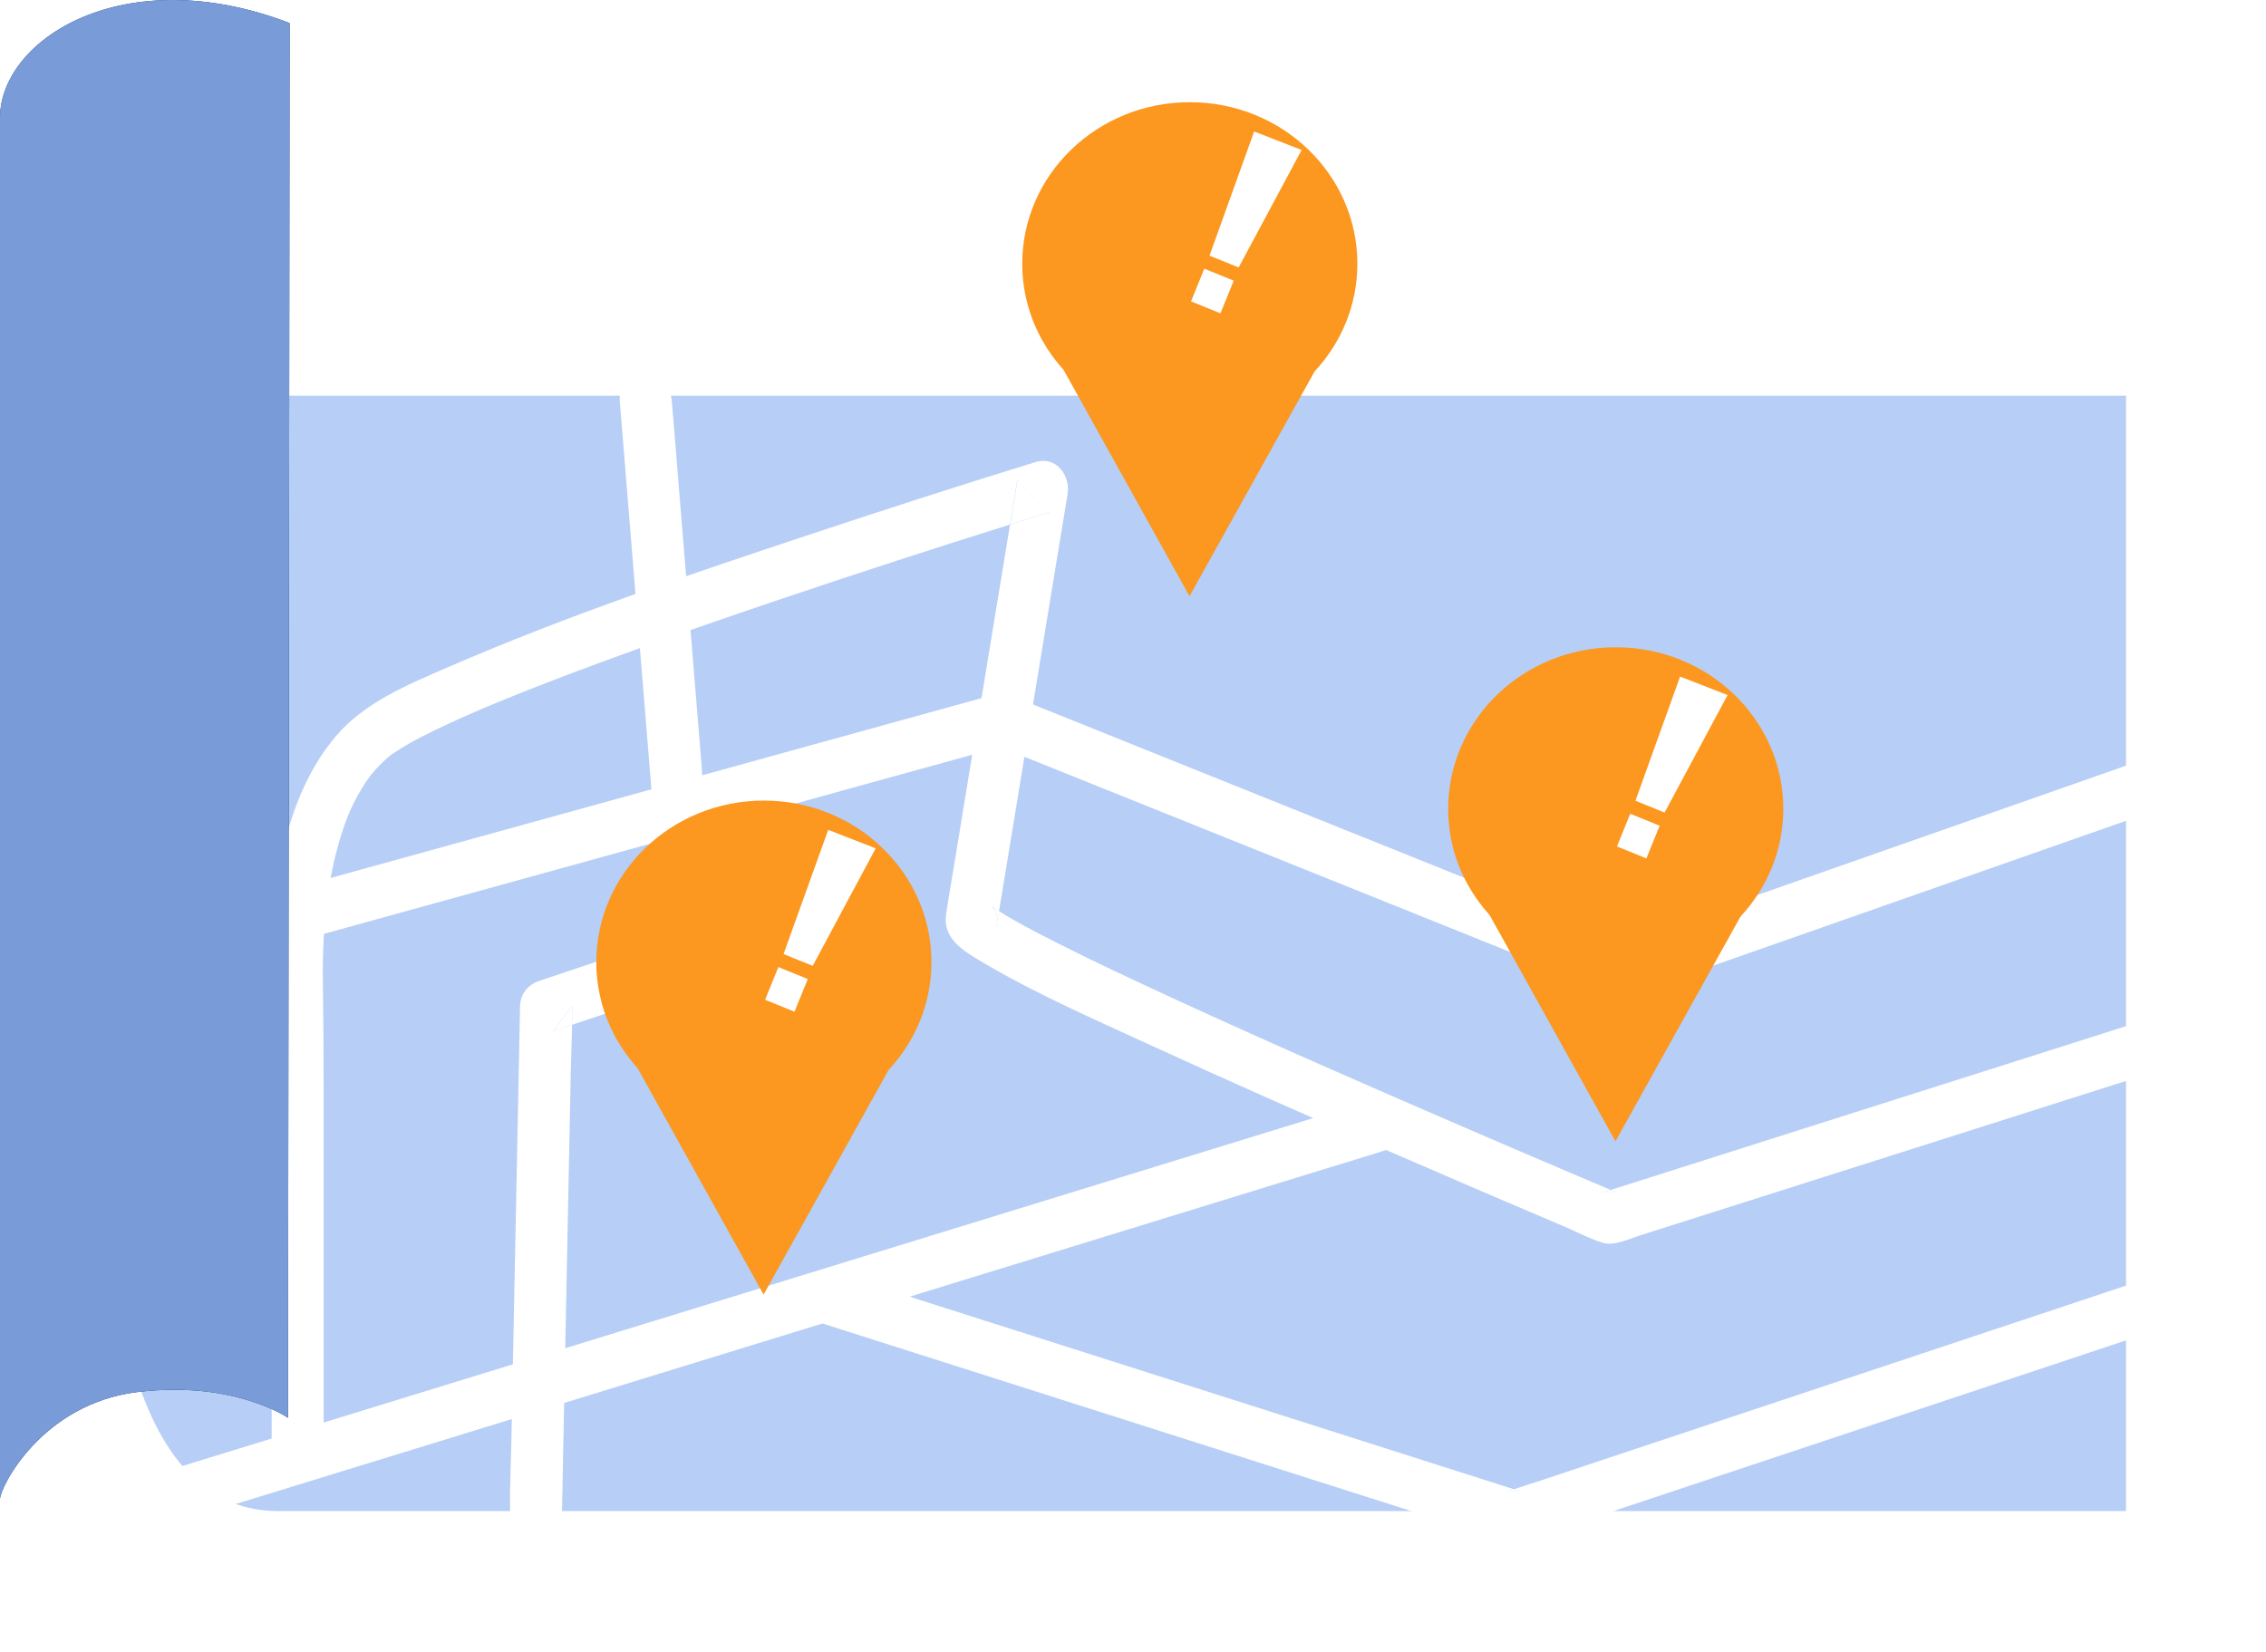 <?xml version="1.0" encoding="UTF-8"?>
<svg xmlns="http://www.w3.org/2000/svg" width="133" height="97" viewBox="0 0 133 97" fill="none">
  <g clip-path="url(#clip0_64_1576)">
    <path d="M16.686 78.992C8.801 78.992 2.202 81.946 0.466 85.917L0 87.992C0 92.964 7.467 96.992 16.686 96.992H133V13.253H16.686V79V78.992Z" fill="white"></path>
    <path d="M16.325 88.71H124.786V23.23H10.947C10.947 23.23 -2.934 88.71 16.325 88.71Z" fill="#B7CEF6"></path>
    <g clip-path="url(#clip1_64_1576)">
      <path d="M88.485 87.562H89.297C89.153 87.517 89.01 87.471 88.866 87.425C88.762 87.462 88.656 87.498 88.552 87.538C88.53 87.547 88.506 87.553 88.485 87.559V87.562Z" fill="white"></path>
      <path d="M129.985 73.741C128.611 74.2 127.238 74.656 125.864 75.115C122.551 76.219 119.242 77.32 115.93 78.424C111.937 79.754 107.943 81.085 103.95 82.412C100.498 83.562 97.045 84.712 93.592 85.862C92.453 86.241 91.314 86.62 90.176 86.999C89.742 87.143 89.297 87.275 88.863 87.428C89.007 87.474 89.15 87.519 89.293 87.565H88.481C88.503 87.559 88.527 87.55 88.549 87.544C88.652 87.504 88.756 87.467 88.863 87.431C87.679 87.052 86.494 86.675 85.306 86.296C82.116 85.281 78.926 84.262 75.739 83.247C71.883 82.017 68.024 80.788 64.165 79.558C60.844 78.5 57.519 77.439 54.198 76.381C52.58 75.864 50.971 75.295 49.338 74.83C49.316 74.824 49.292 74.815 49.27 74.809C48.51 74.567 47.57 75.093 47.393 75.876C47.204 76.711 47.643 77.497 48.458 77.757C49.844 78.198 51.23 78.641 52.616 79.081C55.923 80.133 59.226 81.189 62.532 82.241C66.467 83.495 70.399 84.749 74.335 86.002C77.641 87.055 80.944 88.11 84.25 89.162C85.654 89.608 87.056 90.14 88.481 90.51C89.095 90.669 89.7 90.376 90.267 90.186C91.214 89.871 92.157 89.556 93.103 89.241C96.288 88.18 99.469 87.122 102.653 86.061C106.564 84.758 110.474 83.455 114.385 82.152C117.868 80.993 121.355 79.831 124.838 78.671C126.737 78.038 128.636 77.408 130.532 76.775C130.62 76.745 130.706 76.717 130.794 76.687C131.551 76.436 132.122 75.619 131.86 74.806C131.615 74.05 130.794 73.466 129.982 73.738L129.985 73.741Z" fill="white"></path>
      <path d="M120.136 53.104C116.195 54.405 112.251 55.706 108.311 57.009C102.007 59.09 95.704 61.171 89.397 63.252C88.102 63.68 86.806 64.107 85.514 64.535C85.766 64.583 86.022 64.631 86.274 64.679H85.075C85.219 64.631 85.366 64.583 85.511 64.535C84.035 64.255 82.562 63.975 81.086 63.698C77.166 62.954 73.25 62.213 69.33 61.469C65.125 60.671 60.916 59.876 56.711 59.078C54.12 58.587 51.526 58.096 48.935 57.606C48.309 57.488 47.693 57.371 47.065 57.548C46.494 57.711 45.929 57.919 45.364 58.103C42.688 58.976 40.01 59.849 37.335 60.719C33.412 61.999 29.486 63.279 25.564 64.556C21.346 65.932 17.126 67.305 12.909 68.681C9.41 69.823 5.908 70.964 2.409 72.105C0.578 72.702 -1.249 73.298 -3.08 73.894L-3.329 73.975C-4.447 74.34 -5.292 75.556 -4.904 76.755C-4.544 77.875 -3.332 78.724 -2.13 78.333C-0.459 77.788 1.216 77.243 2.887 76.698C6.903 75.388 10.922 74.078 14.938 72.768C19.801 71.184 24.662 69.597 29.525 68.013C33.746 66.637 37.966 65.26 42.189 63.884C44.11 63.258 46.1 62.728 47.991 62.008C47.726 61.957 47.465 61.909 47.2 61.858H48.4C48.373 61.867 48.343 61.876 48.312 61.885C48.204 61.927 48.096 61.966 47.991 62.005C51.877 62.743 55.767 63.478 59.654 64.216C66.369 65.489 73.084 66.76 79.799 68.034C81.489 68.353 83.178 68.684 84.871 68.995C85.436 69.1 85.992 69.124 86.536 68.943C87.17 68.733 87.804 68.525 88.439 68.314C94.435 66.336 100.429 64.354 106.426 62.376C111.314 60.762 116.198 59.151 121.086 57.536C121.167 57.509 121.248 57.482 121.329 57.455C122.447 57.085 123.292 55.877 122.904 54.676C122.544 53.558 121.329 52.703 120.13 53.098L120.136 53.104Z" fill="#B7CEF6"></path>
      <path d="M80.385 64.619C79.705 64.83 79.024 65.038 78.343 65.249C76.505 65.814 74.67 66.38 72.833 66.946C70.1 67.787 67.365 68.628 64.633 69.469C61.32 70.488 58.008 71.509 54.693 72.528C51.053 73.647 47.411 74.769 43.772 75.889C40.097 77.02 36.424 78.152 32.748 79.281C29.323 80.336 25.898 81.391 22.47 82.443C19.575 83.333 16.681 84.226 13.784 85.116C11.702 85.755 9.62 86.397 7.541 87.037C6.555 87.339 5.569 87.633 4.586 87.945C4.543 87.957 4.503 87.969 4.461 87.985C3.697 88.22 3.136 89.064 3.395 89.865C3.643 90.636 4.455 91.184 5.273 90.933C5.954 90.722 6.634 90.514 7.315 90.303C9.153 89.737 10.991 89.171 12.825 88.606C15.558 87.764 18.293 86.923 21.026 86.082C24.338 85.064 27.65 84.042 30.966 83.024C34.605 81.905 38.247 80.782 41.886 79.663C45.561 78.531 49.234 77.4 52.91 76.271C56.335 75.216 59.76 74.161 63.185 73.109C66.08 72.219 68.977 71.326 71.871 70.436C73.953 69.793 76.035 69.154 78.114 68.515C79.1 68.212 80.086 67.919 81.069 67.607C81.112 67.594 81.152 67.582 81.194 67.567C81.958 67.331 82.519 66.487 82.26 65.686C82.013 64.915 81.201 64.368 80.382 64.619H80.385Z" fill="white"></path>
      <path d="M33.585 59.113C33.585 59.095 33.585 59.079 33.585 59.061C33.213 59.553 32.837 60.043 32.465 60.535C32.837 60.41 33.213 60.284 33.585 60.159C33.591 59.81 33.591 59.459 33.585 59.11V59.113Z" fill="white"></path>
      <path d="M39.047 56.205C39.419 55.712 39.794 55.223 40.167 54.73C39.755 54.868 39.346 55.006 38.934 55.143C38.964 55.48 38.998 55.816 39.044 56.15C39.044 56.168 39.047 56.186 39.05 56.205H39.047Z" fill="white"></path>
      <path d="M41.196 45.149C40.939 42.008 40.683 38.867 40.426 35.723C40.204 32.998 39.981 30.27 39.758 27.545C39.651 26.227 39.556 24.905 39.434 23.587C39.434 23.569 39.431 23.55 39.428 23.532C39.364 22.737 38.772 21.963 37.902 22.003C37.129 22.037 36.305 22.679 36.375 23.532C36.464 24.621 36.552 25.707 36.641 26.795C36.852 29.395 37.065 31.992 37.276 34.591C37.532 37.732 37.789 40.873 38.045 44.017C38.268 46.742 38.491 49.47 38.714 52.195C38.793 53.174 38.839 54.165 38.928 55.147C39.34 55.009 39.749 54.871 40.161 54.734C39.788 55.226 39.413 55.715 39.041 56.208C39.041 56.189 39.041 56.171 39.034 56.153C38.992 55.819 38.955 55.483 38.925 55.147C36.852 55.841 34.776 56.538 32.703 57.232C32.349 57.352 31.997 57.468 31.643 57.587C30.99 57.807 30.538 58.361 30.523 59.061C30.505 60.037 30.483 61.016 30.465 61.991C30.419 64.337 30.37 66.683 30.325 69.028C30.267 71.867 30.212 74.705 30.154 77.543C30.105 79.996 30.056 82.452 30.007 84.904C29.983 86.097 29.919 87.293 29.937 88.486C29.937 88.504 29.937 88.519 29.937 88.538C29.922 89.339 30.651 90.104 31.463 90.067C32.303 90.03 32.971 89.394 32.99 88.538C33.008 87.562 33.029 86.584 33.048 85.608C33.093 83.262 33.142 80.916 33.188 78.571C33.246 75.733 33.301 72.894 33.359 70.056C33.408 67.603 33.457 65.147 33.506 62.695C33.524 61.854 33.567 61.006 33.579 60.159C33.206 60.285 32.831 60.41 32.459 60.535C32.831 60.043 33.206 59.554 33.579 59.061C33.579 59.08 33.579 59.095 33.579 59.113C33.588 59.462 33.585 59.811 33.579 60.162C35.691 59.453 37.801 58.746 39.914 58.037C40.265 57.917 40.619 57.801 40.97 57.682C41.565 57.483 42.145 56.893 42.09 56.208C42.002 55.119 41.913 54.033 41.825 52.944C41.614 50.345 41.4 47.748 41.19 45.149H41.196Z" fill="white"></path>
      <path d="M95.686 55.446C95.561 55.394 95.433 55.345 95.308 55.294C95.164 55.345 95.018 55.394 94.874 55.446H95.686Z" fill="white"></path>
      <path d="M59.177 43.724H58.365C58.484 43.77 58.6 43.818 58.719 43.864C58.841 43.828 58.966 43.791 59.089 43.748C59.119 43.739 59.15 43.733 59.18 43.724H59.177Z" fill="white"></path>
      <path d="M129.243 43.384C125.354 44.748 121.465 46.115 117.575 47.48C111.424 49.639 105.272 51.798 99.124 53.954C97.854 54.401 96.581 54.847 95.311 55.294C95.436 55.346 95.564 55.395 95.689 55.447H94.877C95.021 55.395 95.167 55.346 95.311 55.294C93.708 54.648 92.102 54.003 90.496 53.361C86.586 51.789 82.678 50.217 78.767 48.648C74.67 47.002 70.576 45.354 66.48 43.709C64.135 42.767 61.787 41.825 59.443 40.88C58.976 40.693 58.512 40.736 58.035 40.867C57.321 41.063 56.61 41.262 55.895 41.458C52.931 42.277 49.964 43.097 46.999 43.916C42.808 45.076 38.616 46.235 34.425 47.391C29.998 48.614 25.571 49.838 21.145 51.061C17.463 52.079 13.778 53.098 10.096 54.113C8.185 54.642 6.274 55.168 4.363 55.697C4.274 55.722 4.189 55.746 4.1 55.771C2.208 56.294 3.014 59.245 4.913 58.719C6.717 58.221 8.521 57.722 10.328 57.224C14.642 56.031 18.956 54.841 23.266 53.648C28.484 52.208 33.698 50.764 38.915 49.324C43.443 48.073 47.97 46.822 52.501 45.568C53.993 45.155 55.483 44.742 56.976 44.333C57.553 44.173 58.151 44.039 58.725 43.864C58.606 43.819 58.49 43.77 58.371 43.724H59.183C59.153 43.733 59.122 43.739 59.092 43.748C58.969 43.791 58.847 43.828 58.722 43.864C62.493 45.378 66.26 46.895 70.03 48.409C76.469 50.997 82.907 53.584 89.346 56.172L94.532 58.257C95.531 58.658 96.501 58.111 97.454 57.777C103.318 55.719 109.183 53.66 115.051 51.602C119.969 49.877 124.887 48.149 129.805 46.424C129.891 46.394 129.973 46.366 130.058 46.336C130.837 46.063 131.353 45.29 131.124 44.455C130.916 43.699 130.028 43.112 129.246 43.387L129.243 43.384Z" fill="white"></path>
      <path d="M94.547 69.86L94.544 69.857L94.547 69.86Z" fill="white"></path>
      <path d="M58.341 53.293C58.341 53.293 58.338 53.284 58.335 53.281L58.322 53.275C58.328 53.281 58.335 53.287 58.341 53.293Z" fill="white"></path>
      <path d="M129.991 58.587C125.928 59.878 121.865 61.172 117.804 62.462C111.375 64.508 104.946 66.551 98.513 68.594C97.188 69.016 95.866 69.435 94.541 69.857C94.596 69.879 94.651 69.903 94.706 69.928C94.764 69.955 94.825 69.98 94.886 70.004H94.074C94.227 69.955 94.383 69.906 94.538 69.857C94.431 69.811 94.3 69.756 94.511 69.845C94.52 69.848 94.529 69.854 94.541 69.857C93.912 69.591 93.287 69.325 92.658 69.059C90.521 68.151 88.387 67.236 86.253 66.316C80.501 63.832 74.759 61.324 69.065 58.706C66.672 57.605 64.281 56.489 61.931 55.299C61.094 54.877 60.264 54.446 59.452 53.981C59.177 53.822 58.902 53.66 58.637 53.489L58.533 54.113C58.53 54.709 58.487 54.397 58.527 54.156C58.527 54.14 58.533 54.128 58.533 54.113C58.533 54.091 58.533 54.073 58.533 54.048C58.533 53.816 58.478 53.553 58.374 53.36C58.301 53.315 58.075 53.113 58.279 53.25C58.292 53.259 58.304 53.269 58.319 53.278C58.289 53.247 58.249 53.198 58.212 53.162C58.2 53.152 58.188 53.14 58.173 53.131C58.185 53.137 58.2 53.149 58.212 53.162C58.255 53.195 58.295 53.235 58.331 53.284C58.426 53.348 58.518 53.412 58.612 53.477C58.621 53.483 58.631 53.486 58.637 53.492C58.713 53.03 58.789 52.568 58.866 52.106C59.305 49.424 59.748 46.739 60.188 44.057C60.997 39.133 61.806 34.206 62.615 29.282C62.63 29.19 62.645 29.098 62.66 29.006C62.837 27.921 61.995 26.753 60.783 27.126C56.433 28.462 52.101 29.863 47.781 31.297C40.564 33.692 33.313 36.123 26.328 39.154C23.996 40.166 21.395 41.225 19.713 43.219C16.962 46.482 16.162 51.002 15.943 55.147C15.863 56.624 15.945 58.095 15.945 59.572V85.171C15.945 87.137 18.998 87.143 18.998 85.171V69.98C18.998 65.829 19.011 61.682 18.95 57.535C18.925 55.948 19.017 54.364 19.203 52.785C19.203 52.77 19.203 52.758 19.206 52.746C19.16 53.054 19.24 52.446 19.206 52.746C19.206 52.733 19.209 52.724 19.212 52.709C19.23 52.587 19.249 52.464 19.267 52.345C19.298 52.14 19.334 51.935 19.371 51.73C19.468 51.189 19.581 50.651 19.716 50.118C19.832 49.663 19.96 49.21 20.11 48.767C20.189 48.525 20.274 48.283 20.366 48.045C20.397 47.965 20.427 47.889 20.458 47.812C20.458 47.812 20.47 47.779 20.506 47.69C20.491 47.73 20.476 47.77 20.458 47.812C20.458 47.816 20.586 47.522 20.604 47.476C20.806 47.042 21.032 46.62 21.282 46.213C21.401 46.02 21.526 45.834 21.657 45.65C21.676 45.623 21.767 45.51 21.798 45.47C21.77 45.503 21.74 45.537 21.712 45.571C21.813 45.448 21.822 45.439 21.798 45.47C21.871 45.378 21.947 45.289 22.024 45.201C22.186 45.02 22.354 44.849 22.527 44.684C22.616 44.601 22.705 44.522 22.796 44.442C22.805 44.436 22.839 44.408 22.872 44.378C22.808 44.427 22.766 44.457 22.891 44.36C23.059 44.225 22.958 44.308 22.872 44.378C22.915 44.344 22.967 44.308 22.988 44.292C23.083 44.225 23.181 44.161 23.282 44.096C24.197 43.503 25.186 43.02 26.173 42.558C26.817 42.255 27.467 41.968 28.12 41.687C28.209 41.647 28.645 41.463 28.511 41.521C28.465 41.54 28.419 41.558 28.377 41.576C28.447 41.549 28.487 41.531 28.511 41.521C28.648 41.463 28.786 41.405 28.926 41.347C29.305 41.188 29.686 41.035 30.068 40.879C31.741 40.206 33.426 39.564 35.117 38.937C38.796 37.576 42.502 36.288 46.221 35.038C50.559 33.579 54.912 32.163 59.281 30.796C59.424 29.93 59.565 29.062 59.708 28.196C60.334 28.823 60.96 29.45 61.586 30.077C61.5 30.105 61.415 30.129 61.329 30.157C60.645 30.367 59.962 30.585 59.281 30.799C58.939 32.888 58.594 34.977 58.252 37.068C57.495 41.671 56.738 46.274 55.984 50.88C55.831 51.801 55.672 52.718 55.532 53.639C55.312 55.07 56.484 55.789 57.556 56.425C60.731 58.318 64.172 59.813 67.524 61.355C72.091 63.456 76.691 65.484 81.301 67.49C84.818 69.019 88.341 70.533 91.87 72.032C92.591 72.338 93.317 72.729 94.062 72.958C94.746 73.169 95.665 72.714 96.306 72.512C99.896 71.371 103.483 70.23 107.073 69.09C111.815 67.582 116.553 66.074 121.294 64.569C124.313 63.609 127.329 62.649 130.348 61.691C130.498 61.645 130.648 61.597 130.794 61.551C131.579 61.3 132.086 60.489 131.86 59.67C131.646 58.896 130.77 58.352 129.982 58.602L129.991 58.587Z" fill="white"></path>
      <path d="M58.176 53.128C58.176 53.128 58.203 53.149 58.215 53.158C58.203 53.146 58.188 53.134 58.176 53.128Z" fill="white"></path>
      <path d="M94.514 69.845C94.306 69.756 94.434 69.811 94.541 69.857C94.541 69.857 94.523 69.848 94.511 69.845H94.514Z" fill="white"></path>
      <path d="M94.544 69.857C94.636 69.897 94.709 69.928 94.554 69.861C94.554 69.861 94.547 69.861 94.547 69.857H94.544Z" fill="white"></path>
      <path d="M94.545 69.857C94.392 69.906 94.236 69.955 94.081 70.004H94.893C94.832 69.98 94.77 69.955 94.713 69.928C94.658 69.903 94.603 69.882 94.548 69.857C94.548 69.857 94.554 69.857 94.554 69.861C94.71 69.928 94.633 69.894 94.545 69.857Z" fill="white"></path>
      <path d="M21.725 45.565C21.752 45.531 21.783 45.497 21.81 45.464C21.834 45.433 21.825 45.442 21.725 45.565Z" fill="white"></path>
      <path d="M58.322 53.275C58.31 53.265 58.298 53.256 58.283 53.247C58.078 53.109 58.304 53.311 58.377 53.357C58.365 53.336 58.353 53.311 58.341 53.293C58.334 53.287 58.331 53.281 58.322 53.275Z" fill="white"></path>
      <path d="M61.598 30.071C60.972 29.444 60.346 28.817 59.721 28.19C59.577 29.055 59.437 29.924 59.293 30.79C59.977 30.576 60.658 30.361 61.342 30.147C61.427 30.12 61.513 30.095 61.598 30.068V30.071Z" fill="white"></path>
      <path d="M22.906 44.353C22.781 44.454 22.824 44.42 22.888 44.372C22.973 44.301 23.074 44.219 22.906 44.353Z" fill="white"></path>
      <path d="M28.526 41.512C28.502 41.521 28.459 41.54 28.392 41.567C28.438 41.549 28.484 41.531 28.526 41.512Z" fill="white"></path>
      <path d="M20.47 47.806C20.485 47.767 20.5 47.727 20.519 47.684C20.482 47.77 20.47 47.803 20.47 47.806Z" fill="white"></path>
      <path d="M58.341 53.293C58.353 53.314 58.365 53.336 58.377 53.357C58.408 53.376 58.408 53.366 58.341 53.293Z" fill="white"></path>
      <path d="M58.334 53.281C58.334 53.281 58.337 53.29 58.341 53.293C58.411 53.367 58.411 53.379 58.377 53.357C58.481 53.55 58.536 53.813 58.536 54.045C58.536 54.07 58.536 54.088 58.536 54.11L58.64 53.486C58.64 53.486 58.621 53.477 58.615 53.471C58.521 53.409 58.429 53.342 58.334 53.278V53.281Z" fill="white"></path>
      <path d="M19.215 52.743C19.169 53.052 19.249 52.443 19.215 52.743V52.743Z" fill="white"></path>
    </g>
    <path d="M0 6.926V88C0 87.335 2.432 82.399 8.099 81.719C13.765 81.038 16.902 83.237 16.902 83.237L17 1.355C7.255 -2.384 0 2.32 0 6.926Z" fill="#00305B"></path>
    <path d="M0 6.926V88C0 87.335 2.432 82.399 8.099 81.719C13.765 81.038 16.902 83.237 16.902 83.237L17 1.355C7.255 -2.384 0 2.32 0 6.926Z" fill="#799CD9"></path>
    <g filter="url(#filter0_d_64_1576)">
      <path d="M72.835 3C78.266 3 82.669 7.246 82.669 12.482C82.669 14.915 81.718 17.131 80.156 18.81L72.818 32L65.429 18.719C64.461 17.651 63.736 16.375 63.341 14.967L63.31 14.911H63.327C63.115 14.136 63 13.323 63 12.483C63 7.246 67.403 3 72.835 3Z" fill="#FC971F"></path>
    </g>
    <path d="M76.398 8.805L72.702 15.701L70.99 15.01L73.611 7.717L76.398 8.805Z" fill="white"></path>
    <rect x="70.685" y="15.774" width="1.864" height="2.071" transform="rotate(22.115 70.685 15.774)" fill="white"></rect>
    <g filter="url(#filter1_d_64_1576)">
      <path d="M47.835 44C53.266 44 57.669 48.246 57.669 53.482C57.669 55.915 56.718 58.131 55.156 59.81L47.818 73L40.429 59.719C39.461 58.651 38.736 57.375 38.341 55.967L38.31 55.911H38.327C38.115 55.136 38 54.323 38 53.483C38 48.246 42.403 44 47.835 44Z" fill="#FC971F"></path>
    </g>
    <path d="M51.398 49.805L47.702 56.701L45.99 56.01L48.611 48.717L51.398 49.805Z" fill="white"></path>
    <rect x="45.685" y="56.774" width="1.864" height="2.071" transform="rotate(22.115 45.685 56.774)" fill="white"></rect>
    <g filter="url(#filter2_d_64_1576)">
      <path d="M97.835 35C103.266 35 107.669 39.246 107.669 44.482C107.669 46.915 106.718 49.131 105.156 50.81L97.818 64L90.429 50.719C89.461 49.651 88.736 48.375 88.341 46.967L88.311 46.911H88.327C88.115 46.136 88 45.323 88 44.483C88 39.246 92.403 35 97.835 35Z" fill="#FC971F"></path>
    </g>
    <path d="M101.398 40.805L97.702 47.701L95.99 47.01L98.611 39.717L101.398 40.805Z" fill="white"></path>
    <rect x="95.685" y="47.774" width="1.864" height="2.071" transform="rotate(22.115 95.685 47.774)" fill="white"></rect>
  </g>
  <defs>
    <filter id="filter0_d_64_1576" x="60" y="3" width="22.669" height="32" color-interpolation-filters="sRGB">
      <feFlood flood-opacity="0" result="BackgroundImageFix"></feFlood>
      <feColorMatrix in="SourceAlpha" type="matrix" values="0 0 0 0 0 0 0 0 0 0 0 0 0 0 0 0 0 0 127 0" result="hardAlpha"></feColorMatrix>
      <feOffset dx="-3" dy="3"></feOffset>
      <feComposite in2="hardAlpha" operator="out"></feComposite>
      <feColorMatrix type="matrix" values="0 0 0 0 0.329 0 0 0 0 0.506 0 0 0 0 0.812 0 0 0 0.3 0"></feColorMatrix>
      <feBlend mode="normal" in2="BackgroundImageFix" result="effect1_dropShadow_64_1576"></feBlend>
      <feBlend mode="normal" in="SourceGraphic" in2="effect1_dropShadow_64_1576" result="shape"></feBlend>
    </filter>
    <filter id="filter1_d_64_1576" x="35" y="44" width="22.669" height="32" color-interpolation-filters="sRGB">
      <feFlood flood-opacity="0" result="BackgroundImageFix"></feFlood>
      <feColorMatrix in="SourceAlpha" type="matrix" values="0 0 0 0 0 0 0 0 0 0 0 0 0 0 0 0 0 0 127 0" result="hardAlpha"></feColorMatrix>
      <feOffset dx="-3" dy="3"></feOffset>
      <feComposite in2="hardAlpha" operator="out"></feComposite>
      <feColorMatrix type="matrix" values="0 0 0 0 0.329 0 0 0 0 0.506 0 0 0 0 0.812 0 0 0 0.3 0"></feColorMatrix>
      <feBlend mode="normal" in2="BackgroundImageFix" result="effect1_dropShadow_64_1576"></feBlend>
      <feBlend mode="normal" in="SourceGraphic" in2="effect1_dropShadow_64_1576" result="shape"></feBlend>
    </filter>
    <filter id="filter2_d_64_1576" x="85" y="35" width="22.669" height="32" color-interpolation-filters="sRGB">
      <feFlood flood-opacity="0" result="BackgroundImageFix"></feFlood>
      <feColorMatrix in="SourceAlpha" type="matrix" values="0 0 0 0 0 0 0 0 0 0 0 0 0 0 0 0 0 0 127 0" result="hardAlpha"></feColorMatrix>
      <feOffset dx="-3" dy="3"></feOffset>
      <feComposite in2="hardAlpha" operator="out"></feComposite>
      <feColorMatrix type="matrix" values="0 0 0 0 0.329 0 0 0 0 0.506 0 0 0 0 0.812 0 0 0 0.3 0"></feColorMatrix>
      <feBlend mode="normal" in2="BackgroundImageFix" result="effect1_dropShadow_64_1576"></feBlend>
      <feBlend mode="normal" in="SourceGraphic" in2="effect1_dropShadow_64_1576" result="shape"></feBlend>
    </filter>
    <clipPath id="clip0_64_1576">
      <rect width="133" height="97" fill="white"></rect>
    </clipPath>
    <clipPath id="clip1_64_1576">
      <rect width="130" height="69" fill="white" transform="translate(2 22)"></rect>
    </clipPath>
  </defs>
</svg>
